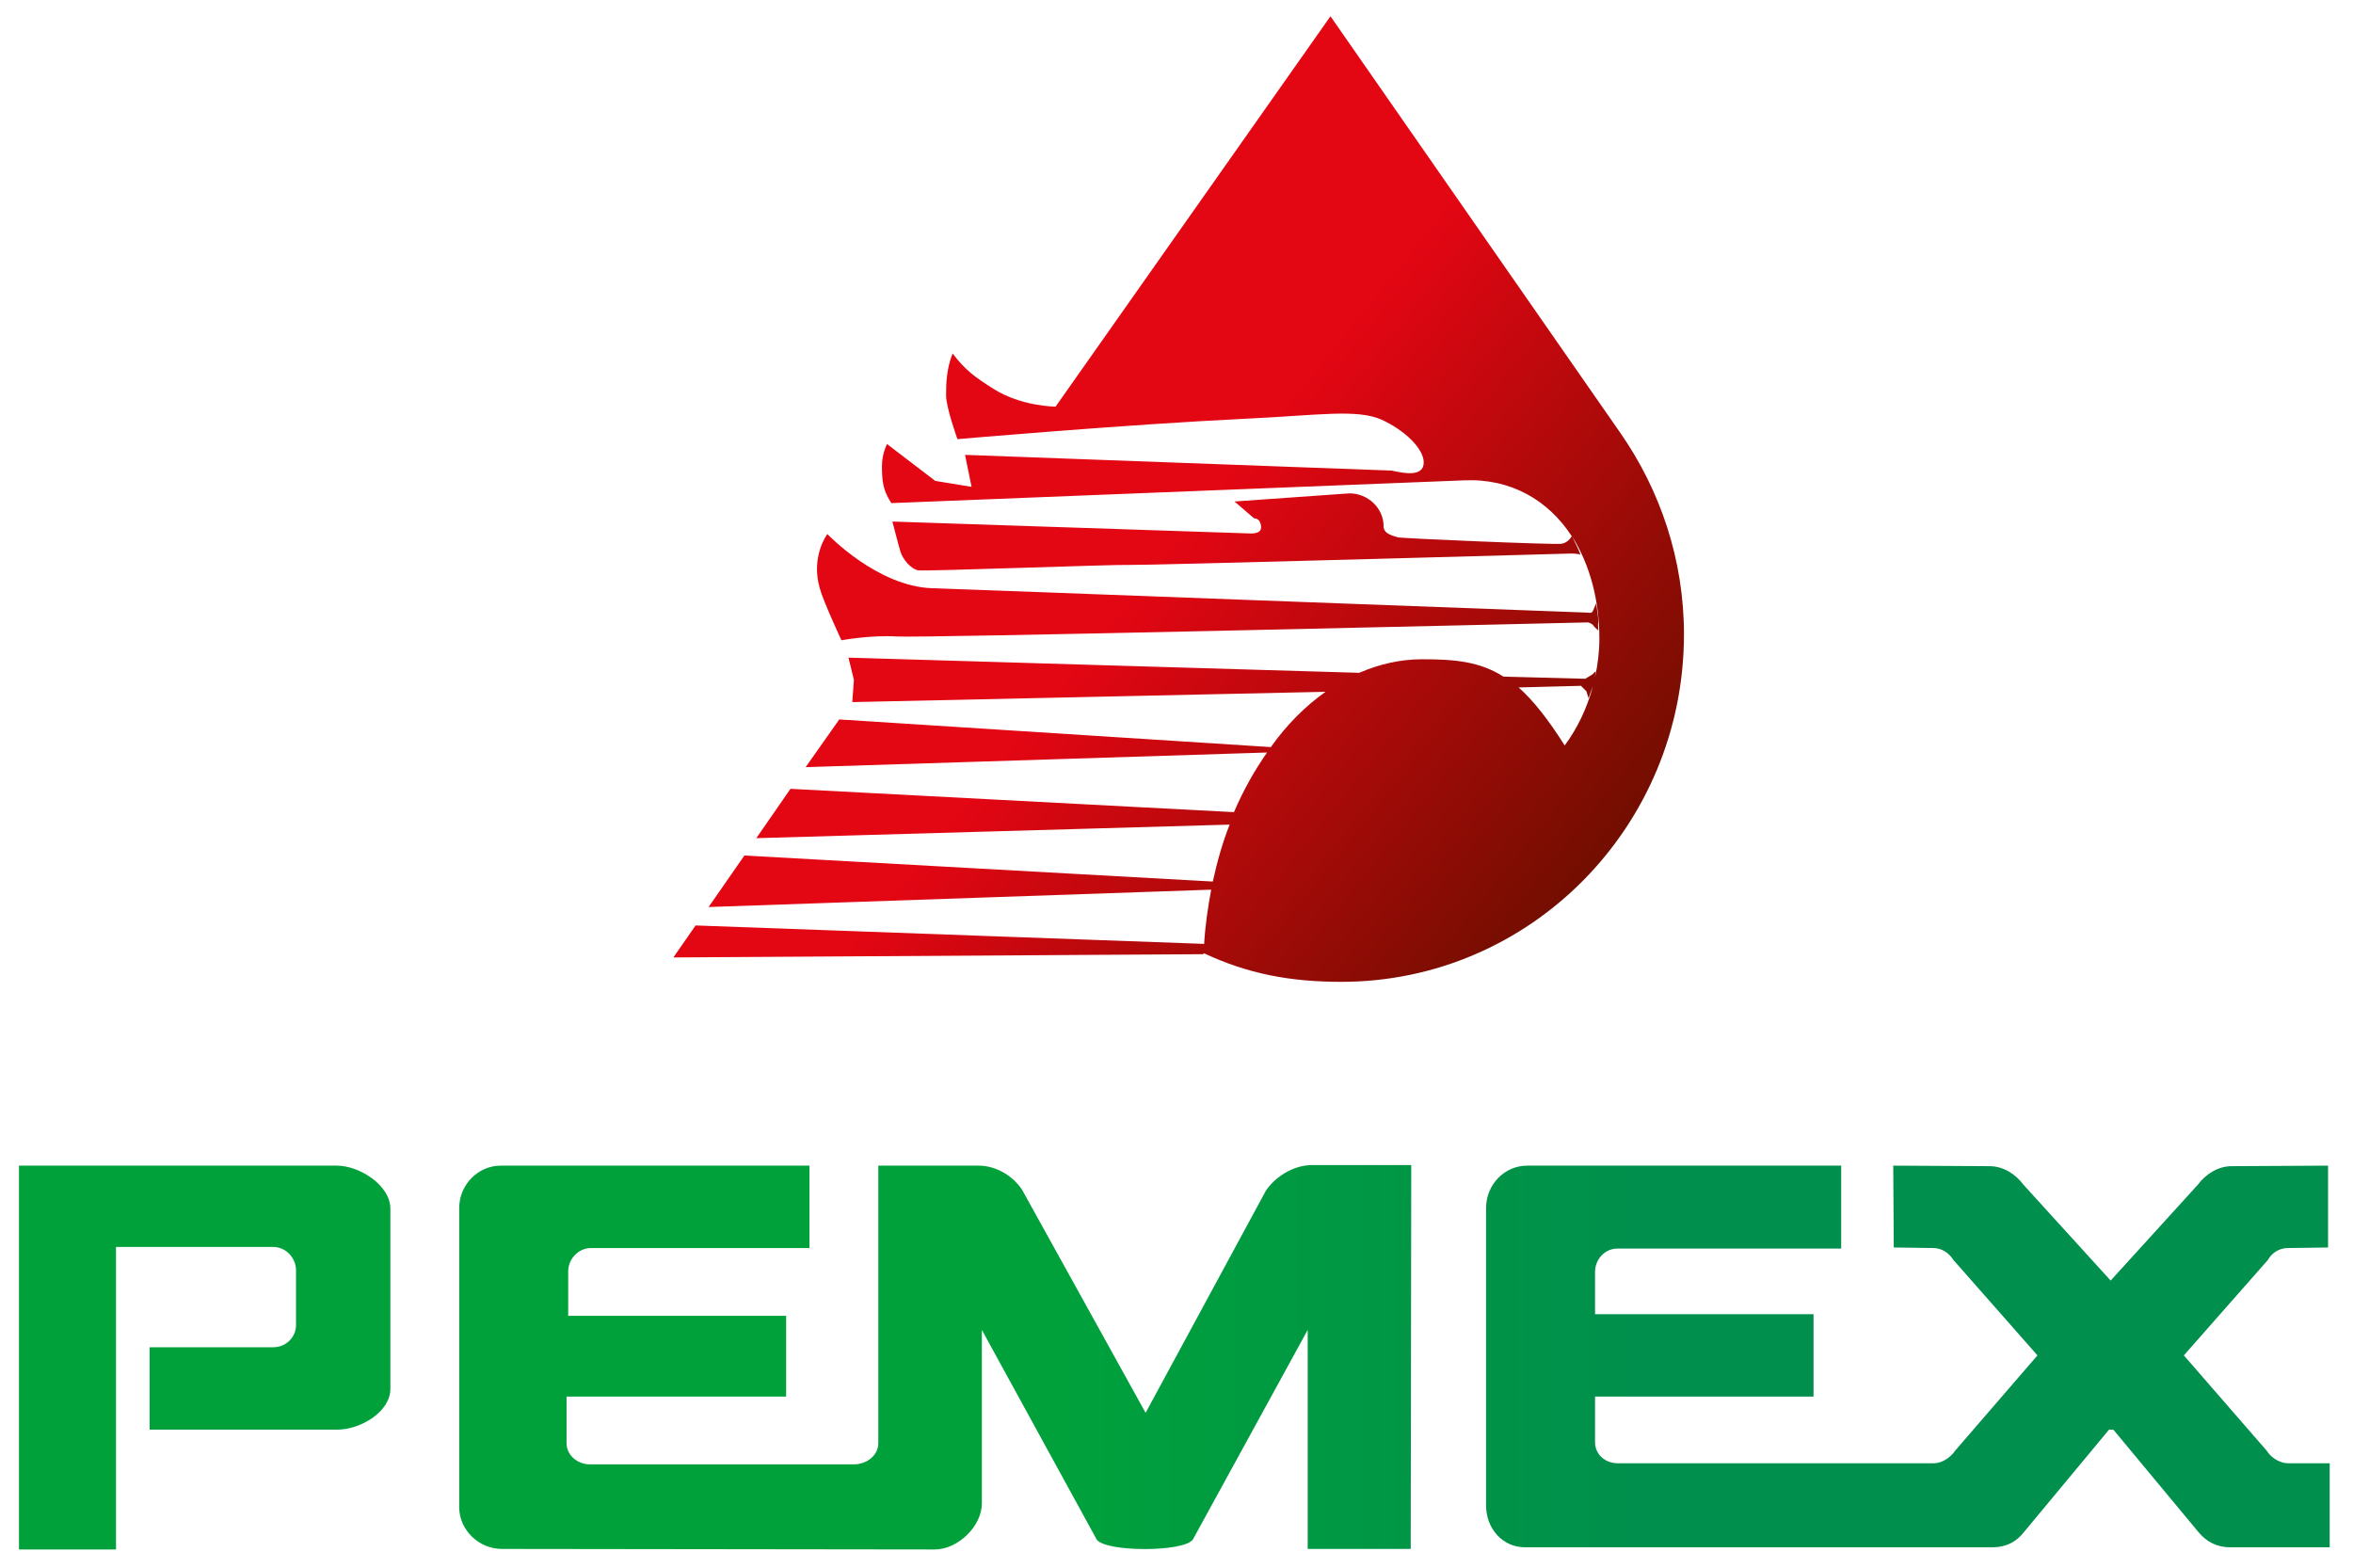 <?xml version="1.0" encoding="utf-8"?>
<!-- Generator: Adobe Illustrator 22.0.1, SVG Export Plug-In . SVG Version: 6.00 Build 0)  -->
<svg version="1.1" id="Capa_1" xmlns="http://www.w3.org/2000/svg" xmlns:xlink="http://www.w3.org/1999/xlink" x="0px" y="0px"
	 viewBox="0 0 434 289.3" style="enable-background:new 0 0 434 289.3;" xml:space="preserve">
<style type="text/css">
	.st0{fill-rule:evenodd;clip-rule:evenodd;fill:url(#SVGID_1_);}
	.st1{fill-rule:evenodd;clip-rule:evenodd;fill:url(#SVGID_2_);}
	.st2{fill-rule:evenodd;clip-rule:evenodd;fill:url(#SVGID_3_);}
	.st3{fill-rule:evenodd;clip-rule:evenodd;fill:url(#SVGID_4_);}
	.st4{fill-rule:evenodd;clip-rule:evenodd;fill:url(#SVGID_5_);}
</style>
<g>
	<linearGradient id="SVGID_1_" gradientUnits="userSpaceOnUse" x1="209.211" y1="109.406" x2="285.861" y2="171.026">
		<stop  offset="0" style="stop-color:#E30613"/>
		<stop  offset="1" style="stop-color:#720E00"/>
	</linearGradient>
	<path class="st0" d="M298.9,79.9L245.4,3l-50.7,72c0,0-6.3,0-11.5-3.3c-3.6-2.3-5.1-3.4-7.5-6.5c-1.1,2.8-1.2,5.4-1.2,7.7
		c0,2.3,2.1,8.1,2.1,8.1s30.8-2.7,53.8-3.8c12.6-0.6,19.9-1.8,24.4,0.2c4.2,1.9,7.8,5.3,7.8,7.9c0,2.6-3.3,2.1-5.9,1.5L178,83.9
		l1.2,5.9l-6.7-1.1l-8.9-6.8c-0.9,2-1,3.4-0.9,5.5c0.1,2.2,0.5,3.5,1.7,5.4L270,88.6c8.7-0.4,15.6,3.7,19.9,10.3
		c0,0-0.6,1.2-1.9,1.4c-1.4,0.2-29.8-1-30.2-1.2c-0.5-0.2-2.6-0.5-2.6-2c0-3.4-2.9-6.1-6.3-6.1l-21.2,1.5l3.6,3.1
		c0.9,0,1.3,0.8,1.3,1.7c0,0.9-1,1.1-1.9,1.1l-66.1-2.2c0,0,1.1,4.3,1.5,5.6c0.4,1.3,1.9,3.2,3.3,3.4c1.4,0.2,36.1-1.1,38.9-1
		c2.8,0.1,81.5-2.1,81.5-2.1s1.2,0,1.6,0.2c0.4,0.2-1.1-2.6-1.4-3.3c3.2,5.1,5,11.6,5,18.8c0,2.4-0.3,4.8-0.8,7.1
		c0.1-0.6,0.1-1.1,0.1-1.1l-0.6,0.6l-1.3,0.8l-15.1-0.4c-4.4-2.8-9-3.2-15-3.2c-4,0-7.9,0.9-11.6,2.5l-94.2-2.8l1,4.1l-0.3,4.1
		l87.3-1.9c-3.7,2.6-7.2,6.1-10.1,10.2l-79.6-5.1l-6.2,8.8l85.1-2.7c-2.3,3.3-4.4,7-6.1,11l-81.8-4.3l-6.3,9.1l87.3-2.5
		c-1.3,3.3-2.3,6.8-3.1,10.5l-86.4-4.8l-6.6,9.5l92.7-3.2c-0.6,3.2-1.1,6.6-1.3,10l-93.8-3.4l-4.1,5.9L222,176l0-0.2
		c8.1,3.8,15.9,5.3,25.4,5.3c34.9,0,63.2-28.7,63.2-64.1C310.6,103.2,306.2,90.4,298.9,79.9z M288.6,137.5
		c-3.1-4.9-5.8-8.3-8.5-10.7l11.5-0.3l1,1l0.4,1.3c0,0,0.5-1.5,0.8-2.2C292.7,130.7,290.9,134.4,288.6,137.5z"/>
	<linearGradient id="SVGID_2_" gradientUnits="userSpaceOnUse" x1="212.765" y1="104.986" x2="289.415" y2="166.606">
		<stop  offset="0" style="stop-color:#E30613"/>
		<stop  offset="1" style="stop-color:#720E00"/>
	</linearGradient>
	<path class="st1" d="M155.2,118.1c0,0,5.4-1,10.2-0.7c4.4,0.3,110-2.2,127.5-2.6c0,0,0.8,0.2,1,0.6c0.2,0.3,0.9,0.9,0.9,0.9
		s-0.1-1.2,0-1.6c0.1-0.4-0.4-3.4-0.4-3.4s-0.4,0.9-0.6,1.4c-0.2,0.5-0.9,0.3-0.9,0.3c-16.9-0.6-111.6-4.2-120.9-4.5
		c-10.2-0.3-19.4-10-19.4-10s-3.1,4.1-1.4,10C151.8,110.8,155.2,118.1,155.2,118.1z"/>
</g>
<g>
	<linearGradient id="SVGID_3_" gradientUnits="userSpaceOnUse" x1="194.706" y1="250.365" x2="387.121" y2="250.365">
		<stop  offset="0" style="stop-color:#00A13B"/>
		<stop  offset="0.558" style="stop-color:#008F4C"/>
	</linearGradient>
	<path class="st2" d="M62.1,215H3.5v70.8h17.9v-55.8h29c2.3,0,4.2,2,4.2,4.3v10.1c0,2.3-1.9,4.1-4.2,4.1H27.6v15.2h34.6
		c4.3,0,9.8-3.3,9.8-7.5v-33.3C72,218.7,66.4,215,62.1,215z"/>
	<linearGradient id="SVGID_4_" gradientUnits="userSpaceOnUse" x1="194.706" y1="250.22" x2="387.121" y2="250.22">
		<stop  offset="0" style="stop-color:#00A13B"/>
		<stop  offset="0.558" style="stop-color:#008F4C"/>
	</linearGradient>
	<path class="st3" d="M422,269.9c-1.5,0-3.2-1.1-3.9-2.3L402.8,250l15.5-17.6c0.7-1.3,2.1-2.2,3.7-2.2c0.3,0,7.4-0.1,7.4-0.1l0-15.1
		l-17.8,0.1c-2.5,0-4.8,1.5-6.2,3.4l-16.1,17.7l-16.1-17.7c-1.4-1.9-3.7-3.4-6.2-3.4l-17.8-0.1l0.1,15.1c0,0,7,0.1,7.3,0.1
		c1.5,0,2.9,0.9,3.7,2.2l15.5,17.6l-15.2,17.6c-0.8,1.2-2.4,2.3-3.9,2.3l-58.3,0c-2.3,0-4.2-1.6-4.2-3.9v-8.4h40.3v-15.2h-40.3v-7.8
		c0-2.3,1.8-4.3,4.1-4.3h41.3V215h-57.9c-4.3,0-7.6,3.6-7.6,7.8v54.9c0,4.2,3,7.7,7.2,7.7h86.2c2.5,0,4.4-1,5.8-2.8l15.7-18.9h0.8
		l15.7,18.9c1.5,1.8,3.4,2.8,5.9,2.8h18.3v-15.5H422z"/>
	<linearGradient id="SVGID_5_" gradientUnits="userSpaceOnUse" x1="194.706" y1="250.391" x2="387.121" y2="250.391">
		<stop  offset="0" style="stop-color:#00A13B"/>
		<stop  offset="0.558" style="stop-color:#008F4C"/>
	</linearGradient>
	<path class="st4" d="M233.5,219.6l-22.2,41l-22.7-41c-1.6-2.6-4.8-4.6-8.1-4.6H162v51.2c0,2.3-2.2,3.9-4.5,3.9h-48.7
		c-2.3,0-4.3-1.7-4.3-3.9v-8.6H145v-14.9h-40.2v-8.2c0-2.3,1.9-4.3,4.2-4.3h40.3V215H92.4c-4.3,0-7.7,3.6-7.7,7.8V278
		c0,4.2,3.6,7.7,7.9,7.7l79.8,0.1c4.3,0,8.7-4.3,8.7-8.5v-32l21.2,38.7c1.8,2.3,15.9,2.3,17.7,0l21.2-38.7v40.4h19l0.1-70.8h-18.5
		C238.4,215,235.2,217.1,233.5,219.6z"/>
</g>
</svg>
